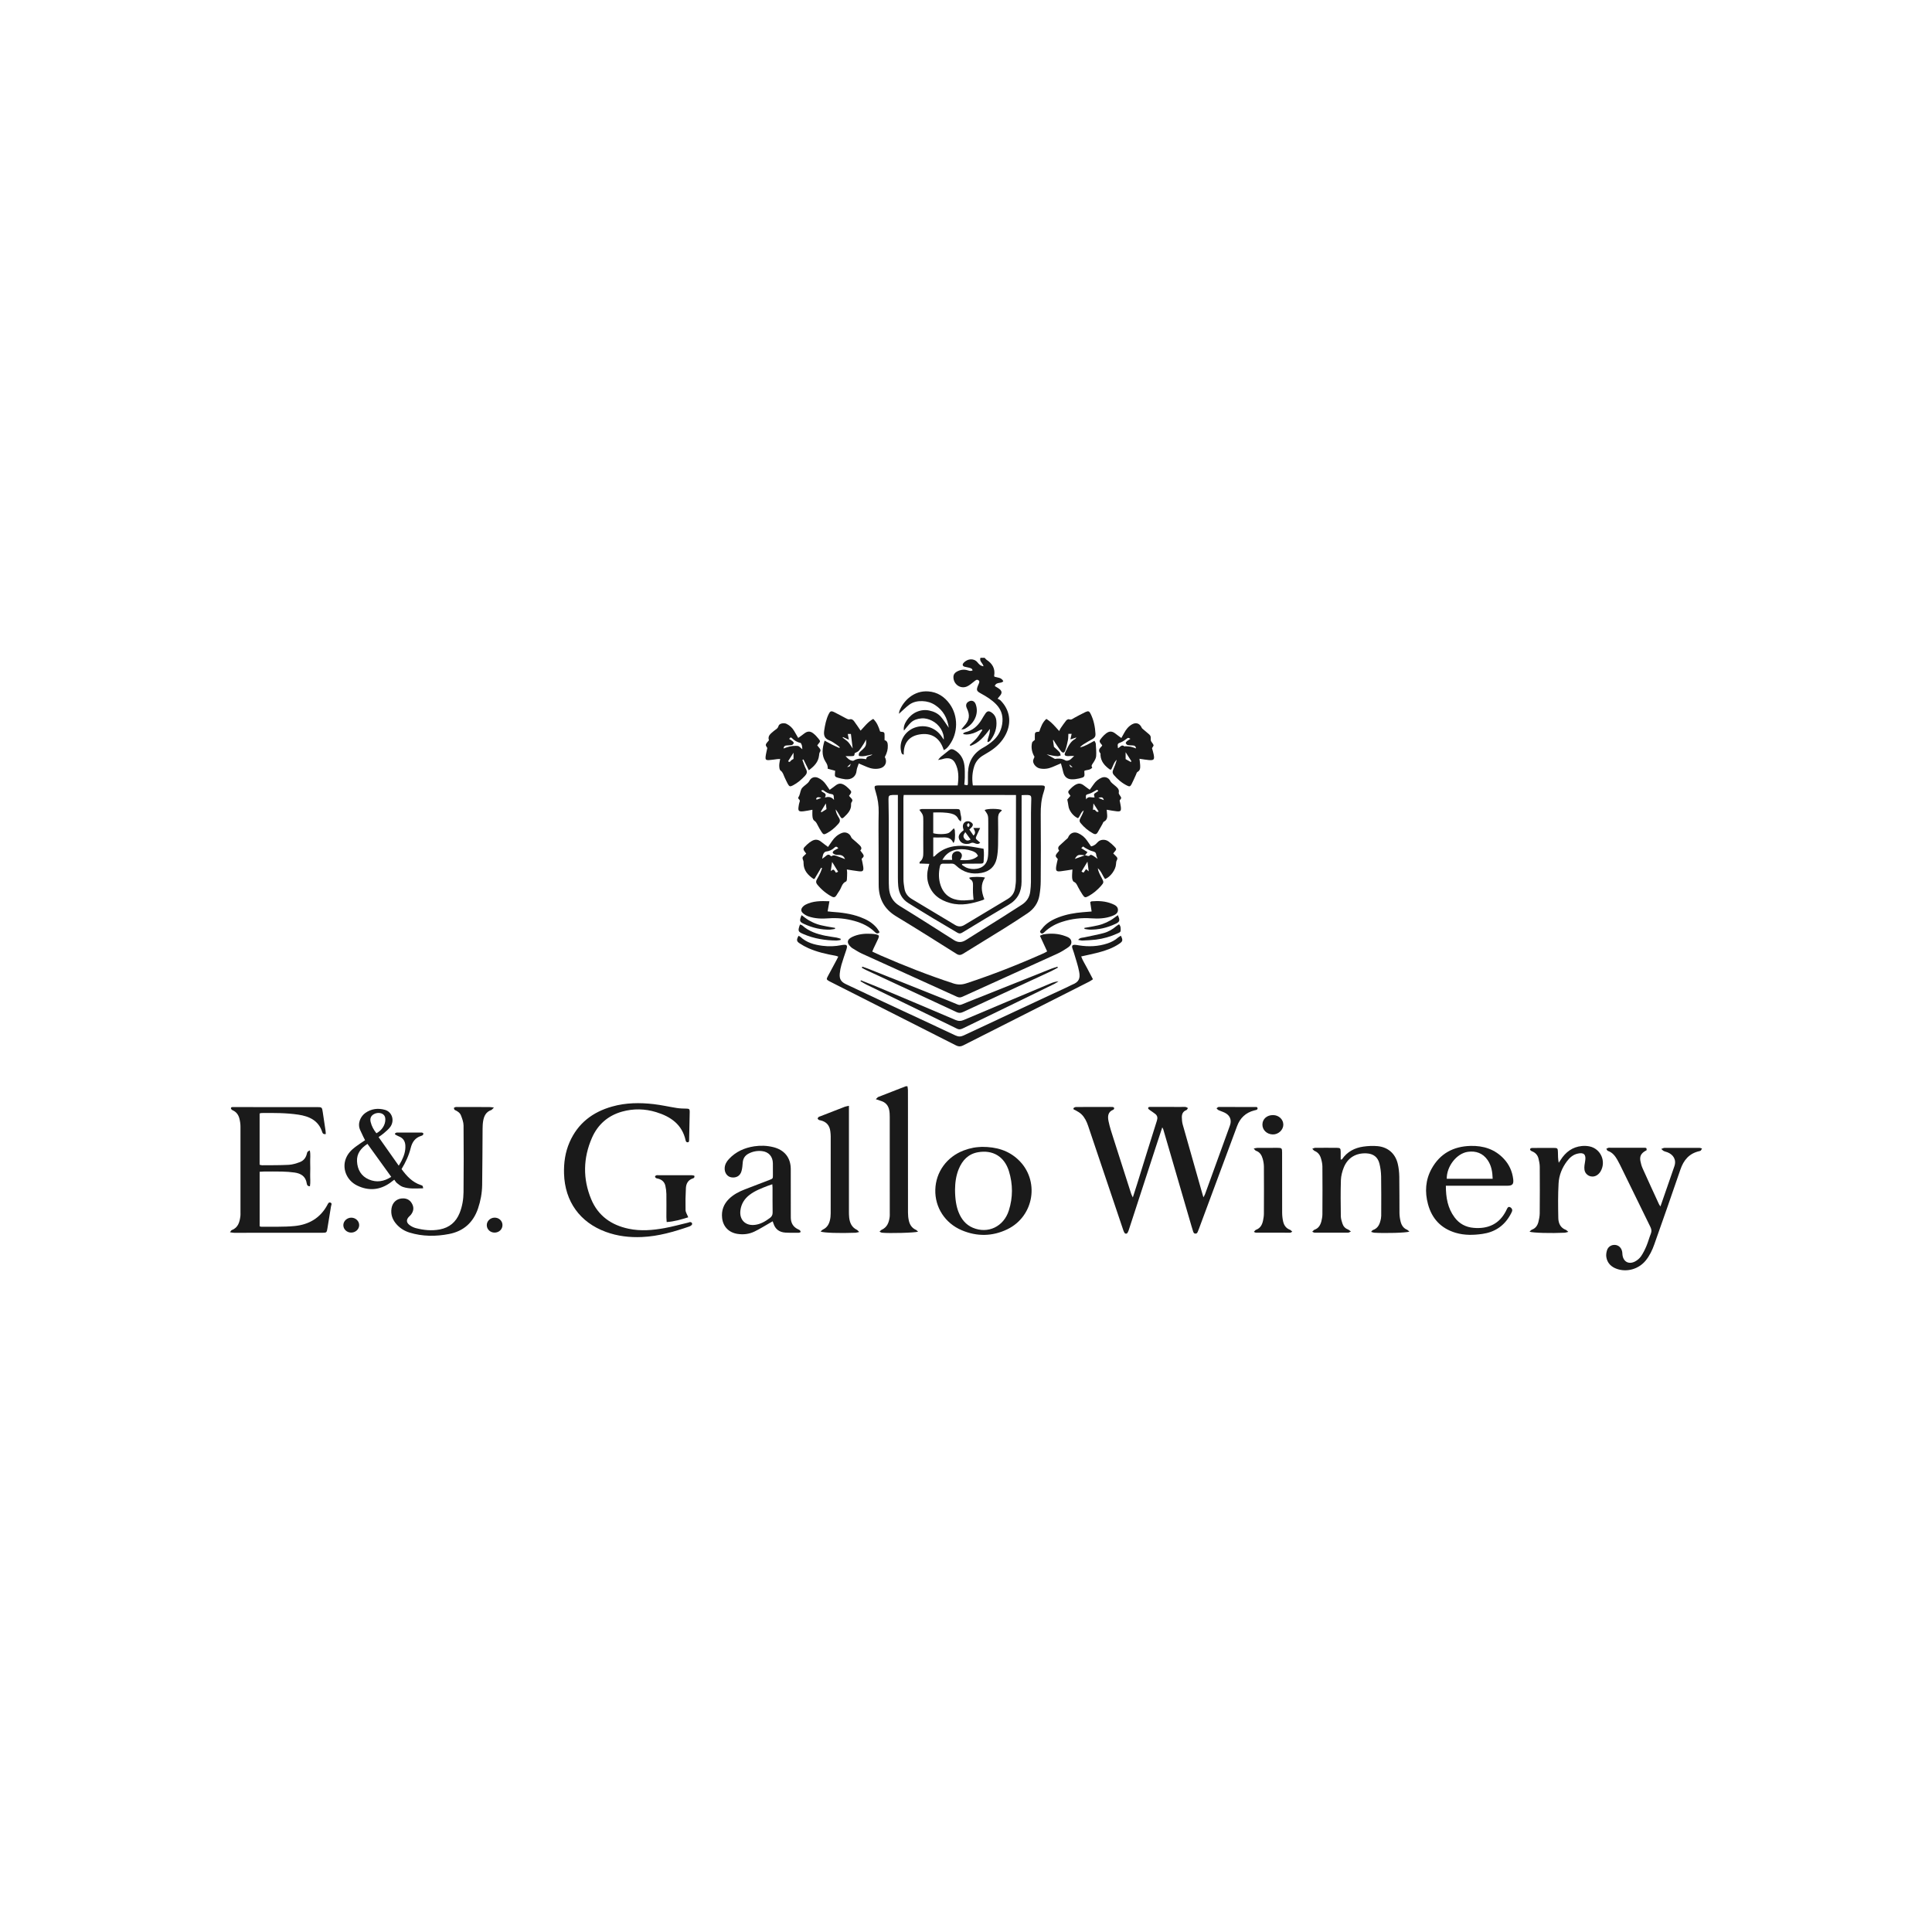 <svg width="420" height="420" viewBox="0 0 420 420" fill="none" xmlns="http://www.w3.org/2000/svg">
<path d="M214.055 143C214.194 143.144 214.311 143.328 214.472 143.433C215.739 144.256 216.389 145.356 216.122 146.9C216.111 146.95 216.155 147.011 216.194 147.111C216.85 147.328 217.7 147.244 218.111 148.089C217.644 148.694 216.566 148.161 216.261 149.144C216.511 149.294 216.766 149.439 217.011 149.6C217.889 150.172 217.95 150.667 217.244 151.417C217.166 151.5 217.1 151.594 216.872 151.883C217.089 152.011 217.339 152.1 217.505 152.267C219.522 154.306 219.95 156.994 218.689 159.567C217.889 161.2 216.639 162.417 215.116 163.378C214.6 163.7 214.066 163.994 213.555 164.322C212.711 164.867 212.1 165.617 211.789 166.578C211.366 167.9 211.266 169.244 211.483 170.739C211.861 170.739 212.183 170.739 212.505 170.739C216.978 170.739 221.455 170.739 225.928 170.739C226.078 170.739 226.233 170.733 226.383 170.739C227.15 170.761 227.239 170.872 227.055 171.611C227.005 171.817 226.944 172.022 226.878 172.222C226.35 173.8 226.228 175.411 226.244 177.072C226.289 181.906 226.278 186.744 226.244 191.578C226.239 192.606 226.133 193.644 225.961 194.656C225.678 196.333 224.744 197.628 223.344 198.561C221.65 199.694 219.939 200.806 218.211 201.883C215.266 203.717 212.3 205.511 209.355 207.344C208.855 207.656 208.455 207.689 207.944 207.367C203.589 204.633 199.25 201.872 194.85 199.222C192.211 197.633 191.011 195.356 191.016 192.344C191.022 189.7 191.005 187.056 191 184.406C190.994 181.822 190.955 179.233 191.016 176.65C191.05 175.106 190.828 173.633 190.378 172.167C189.944 170.756 189.972 170.744 191.428 170.744C196.694 170.744 201.955 170.744 207.222 170.744C207.522 170.744 207.816 170.744 208.194 170.744C208.433 169.017 208.444 167.406 207.644 165.889C207.166 164.983 206.394 164.689 205.322 164.9C205.116 164.939 204.911 165.017 204.705 165.067C204.516 165.111 204.322 165.139 203.922 165.217C204.205 164.883 204.333 164.683 204.505 164.539C205.094 164.056 205.711 163.606 206.289 163.117C206.678 162.789 207.033 162.806 207.455 163.039C208.789 163.778 209.472 164.961 209.661 166.417C209.772 167.283 209.739 168.172 209.739 169.05C209.739 169.561 209.666 170.072 209.628 170.572C210.366 170.778 210.411 170.761 210.422 170.194C210.433 169.433 210.4 168.672 210.433 167.917C210.539 165.506 211.622 163.706 213.761 162.522C214.528 162.1 215.261 161.583 215.911 161C217.128 159.9 217.816 158.511 217.928 156.839C218.028 155.378 217.566 154.15 216.555 153.111C215.611 152.139 214.478 151.433 213.3 150.789C212.261 150.222 212.194 150.033 212.655 148.911C212.678 148.856 212.711 148.8 212.733 148.744C212.85 148.439 213.066 148.089 212.666 147.856C212.311 147.644 212.055 147.928 211.783 148.133C211.278 148.517 210.8 148.967 210.233 149.222C208.805 149.861 207.261 148.761 207.266 147.183C207.272 146.633 207.544 146.267 208 146.011C208.75 145.594 209.528 145.456 210.372 145.722C210.939 145.9 210.95 145.878 211.422 145.761C211.372 145.283 210.961 145.25 210.639 145.144C210.322 145.044 209.978 145.033 209.661 144.928C209.255 144.789 209.166 144.467 209.444 144.144C210.361 143.083 211.789 143.106 212.483 143.967C212.8 144.361 213.122 144.767 213.811 144.839C213.65 144.144 212.85 143.744 213.144 143C213.444 143 213.75 143 214.055 143ZM196.461 172.817C196.428 173.133 196.394 173.306 196.394 173.483C196.394 179.378 196.389 185.278 196.405 191.172C196.405 191.833 196.516 192.5 196.622 193.161C196.778 194.15 197.328 194.894 198.183 195.411C201.333 197.306 204.489 199.194 207.644 201.089C208.305 201.489 208.966 201.489 209.628 201.094C212.783 199.2 215.939 197.311 219.089 195.417C220.005 194.867 220.544 194.05 220.689 192.989C220.761 192.45 220.85 191.9 220.85 191.361C220.866 185.494 220.861 179.628 220.866 173.767C220.866 173.5 220.866 173.233 220.866 172.822C212.7 172.817 204.628 172.817 196.461 172.817ZM195.194 172.817C194.733 172.817 194.378 172.8 194.022 172.822C193.261 172.867 193.139 173.017 193.15 173.772C193.172 175.2 193.205 176.628 193.211 178.061C193.216 182.378 193.211 186.7 193.216 191.017C193.216 191.683 193.216 192.356 193.261 193.022C193.366 194.7 194.05 196 195.55 196.922C199.516 199.356 203.439 201.861 207.366 204.361C208.272 204.939 209.094 204.922 209.994 204.344C212.561 202.711 215.155 201.122 217.728 199.5C219.172 198.594 220.589 197.65 222.033 196.75C223.139 196.061 223.811 195.106 223.966 193.811C224.05 193.117 224.116 192.422 224.116 191.722C224.128 186.706 224.122 181.689 224.128 176.667C224.128 175.661 224.178 174.661 224.194 173.656C224.205 173.05 224.066 172.872 223.478 172.828C223.039 172.8 222.589 172.844 222.089 172.861C222.089 173.294 222.089 173.628 222.089 173.956C222.083 179.856 222.078 185.756 222.078 191.656C222.078 193.872 221.216 195.561 219.25 196.706C215.861 198.683 212.511 200.728 209.155 202.756C208.755 203 208.461 202.967 208.072 202.728C206.355 201.689 204.611 200.694 202.889 199.656C201.066 198.556 199.255 197.439 197.45 196.311C196.083 195.456 195.416 194.172 195.266 192.6C195.211 191.994 195.194 191.383 195.194 190.778C195.189 185.15 195.189 179.528 195.189 173.9C195.194 173.617 195.194 173.311 195.194 172.817Z" fill="#1A1A1A"/>
<path d="M252.667 245.078C252.161 246.605 251.722 247.922 251.294 249.25C249.344 255.233 247.4 261.217 245.45 267.194C245.367 267.455 245.283 267.722 245.144 267.955C244.955 268.278 244.611 268.272 244.417 267.95C244.278 267.717 244.2 267.45 244.111 267.189C241.583 259.7 239.055 252.217 236.539 244.722C236.222 243.789 235.8 242.911 235.089 242.222C234.728 241.872 234.261 241.622 233.817 241.372C233.605 241.255 233.278 241.222 233.372 240.922C233.417 240.783 233.744 240.655 233.944 240.65C236.167 240.633 238.389 240.644 240.611 240.644C241.039 240.644 241.467 240.622 241.889 240.65C242.011 240.655 242.194 240.783 242.211 240.883C242.233 240.989 242.128 241.2 242.028 241.239C240.783 241.711 240.783 242.761 240.989 243.755C241.255 245.061 241.689 246.333 242.094 247.605C243.35 251.572 244.628 255.539 245.9 259.5C245.967 259.717 246.083 259.917 246.267 260.311C246.628 259.172 246.939 258.233 247.233 257.289C248.65 252.733 250.05 248.172 251.5 243.622C251.7 242.994 251.617 242.555 251.155 242.172C250.789 241.867 250.367 241.622 249.983 241.339C249.828 241.222 249.594 241.067 249.594 240.933C249.594 240.6 249.911 240.633 250.144 240.633C252.367 240.633 254.589 240.633 256.811 240.639C257.117 240.639 257.422 240.605 257.722 240.644C257.905 240.667 258.078 240.8 258.255 240.883C258.139 241.033 258.055 241.272 257.905 241.328C257.15 241.605 256.911 242.194 256.922 242.911C256.933 243.422 256.972 243.95 257.105 244.439C258.461 249.267 259.839 254.089 261.211 258.911C261.328 259.311 261.444 259.717 261.611 260.289C261.783 259.961 261.894 259.794 261.961 259.611C263.717 254.783 265.467 249.955 267.217 245.122C267.322 244.839 267.433 244.55 267.494 244.255C267.678 243.311 267.317 242.555 266.539 242.055C266.039 241.733 265.428 241.583 264.883 241.328C264.717 241.25 264.6 241.072 264.461 240.939C264.617 240.839 264.772 240.644 264.928 240.644C267.667 240.633 270.405 240.644 273.144 240.655C273.2 240.655 273.255 240.705 273.311 240.733C273.478 241.011 273.372 241.194 273.094 241.294C272.955 241.344 272.8 241.361 272.65 241.4C270.8 241.883 269.583 243.039 268.922 244.833C267.367 249.055 265.789 253.267 264.222 257.483C263.028 260.705 261.828 263.922 260.633 267.144C260.578 267.289 260.517 267.428 260.461 267.567C260.355 267.85 260.267 268.183 259.883 268.178C259.494 268.178 259.417 267.85 259.328 267.555C259.228 267.233 259.128 266.917 259.033 266.594C256.994 259.589 254.955 252.589 252.911 245.589C252.9 245.483 252.828 245.389 252.667 245.078Z" fill="#1A1A1A"/>
<path d="M70.822 246.533C70.294 246.622 70.139 246.383 70.055 246.122C69.255 243.578 67.233 242.672 64.856 242.317C62.2 241.922 59.517 241.933 56.839 241.961C56.722 241.961 56.611 242.017 56.439 242.061C56.439 245.767 56.439 249.461 56.439 253.2C56.617 253.239 56.789 253.317 56.956 253.317C58.9 253.3 60.85 253.328 62.794 253.222C63.594 253.178 64.406 252.917 65.167 252.639C65.978 252.339 66.494 251.711 66.7 250.839C66.811 250.355 66.839 250.361 67.344 250.078C67.555 250.972 67.406 251.844 67.433 252.7C67.461 253.55 67.456 254.4 67.433 255.255C67.411 256.122 67.528 256.994 67.378 257.883C66.833 257.894 66.728 257.567 66.678 257.244C66.45 255.722 65.411 255.094 64.039 254.9C63.139 254.772 62.228 254.711 61.317 254.689C59.978 254.655 58.639 254.678 57.3 254.683C57.033 254.683 56.767 254.717 56.444 254.733C56.444 258.717 56.444 262.644 56.444 266.589C56.611 266.633 56.728 266.689 56.839 266.689C59.239 266.65 61.656 266.761 64.039 266.528C67.1 266.233 69.589 264.822 71.122 262.017C71.278 261.739 71.417 261.294 71.817 261.428C72.272 261.578 71.994 262 71.95 262.3C71.706 263.861 71.439 265.417 71.189 266.978C71.033 267.95 71 267.994 70.05 267.994C63.661 268 57.272 268 50.883 268C50.633 268 50.378 267.933 50 267.883C50.183 267.639 50.244 267.467 50.356 267.428C51.778 266.889 52.094 265.672 52.261 264.367C52.294 264.128 52.278 263.883 52.278 263.639C52.283 257.405 52.289 251.178 52.278 244.944C52.278 244.344 52.189 243.733 52.039 243.15C51.833 242.361 51.389 241.722 50.594 241.372C50.428 241.3 50.211 241.105 50.206 240.961C50.2 240.617 50.522 240.667 50.756 240.667C52.4 240.667 54.039 240.672 55.683 240.672C60.094 240.672 64.506 240.672 68.917 240.672C69.983 240.672 70.011 240.711 70.167 241.778C70.361 243.1 70.567 244.422 70.761 245.744C70.805 245.983 70.8 246.244 70.822 246.533Z" fill="#1A1A1A"/>
<path d="M149.7 248.283C149.328 248.411 149.122 248.244 149.056 247.939C148.3 244.439 145.795 242.733 142.639 241.767C140.206 241.022 137.722 240.967 135.256 241.65C132.156 242.511 129.939 244.478 128.672 247.383C126.767 251.767 126.678 256.255 128.511 260.678C130.011 264.3 132.878 266.328 136.678 267.122C139.289 267.672 141.895 267.444 144.478 266.978C146.211 266.661 147.911 266.183 149.628 265.778C149.772 265.744 149.922 265.655 150.067 265.667C150.195 265.678 150.372 265.767 150.422 265.872C150.478 265.983 150.467 266.2 150.389 266.283C150.256 266.433 150.061 266.555 149.867 266.622C146.522 267.772 143.139 268.761 139.578 268.917C136.878 269.039 134.228 268.733 131.683 267.794C126.056 265.722 122.8 261.183 122.617 255.161C122.545 252.794 122.867 250.489 123.822 248.305C125.617 244.2 128.817 241.75 133.061 240.555C136.039 239.711 139.072 239.678 142.111 240.028C143.8 240.222 145.467 240.611 147.145 240.872C147.828 240.978 148.528 240.994 149.217 241.005C149.783 241.017 149.945 241.094 149.939 241.672C149.911 243.767 149.856 245.867 149.806 247.961C149.806 248.083 149.733 248.194 149.7 248.283Z" fill="#1A1A1A"/>
<path d="M306.394 267.739C305.694 268.011 301.128 268.128 298.733 267.983C298.544 267.972 298.361 267.878 298.066 267.794C298.244 267.606 298.322 267.45 298.439 267.411C299.666 266.994 300 265.967 300.211 264.861C300.278 264.506 300.266 264.133 300.266 263.772C300.266 261.094 300.294 258.422 300.244 255.744C300.228 254.811 300.105 253.861 299.878 252.956C299.516 251.506 298.528 250.794 297.028 250.728C294.755 250.628 292.972 251.694 292.128 253.8C291.783 254.661 291.533 255.611 291.5 256.533C291.416 259.144 291.45 261.761 291.483 264.372C291.489 264.906 291.655 265.45 291.822 265.961C292.011 266.561 292.394 267.022 293.011 267.261C293.211 267.339 293.383 267.506 293.678 267.711C293.383 267.844 293.233 267.972 293.083 267.972C290.65 267.983 288.216 267.983 285.783 267.972C285.65 267.972 285.516 267.872 285.266 267.772C285.478 267.578 285.6 267.383 285.761 267.328C286.644 267.022 287.039 266.328 287.255 265.506C287.383 265.011 287.472 264.489 287.478 263.978C287.5 260.511 287.511 257.044 287.478 253.583C287.472 252.961 287.322 252.317 287.133 251.717C286.916 251.033 286.483 250.489 285.778 250.2C285.616 250.133 285.505 249.95 285.278 249.733C285.572 249.628 285.728 249.528 285.889 249.528C287.472 249.517 289.055 249.511 290.633 249.528C291.355 249.533 291.439 249.639 291.455 250.406C291.466 250.95 291.455 251.494 291.455 252.083C291.594 252.056 291.711 252.061 291.744 252.017C292.861 250.372 294.483 249.533 296.389 249.261C297.405 249.117 298.455 249.067 299.472 249.161C301.728 249.378 303.311 250.761 303.85 252.95C304.078 253.883 304.178 254.867 304.194 255.833C304.244 258.444 304.205 261.061 304.233 263.678C304.239 264.311 304.328 264.95 304.483 265.567C304.678 266.356 305.094 267.022 305.911 267.344C306.05 267.411 306.166 267.556 306.394 267.739Z" fill="#1A1A1A"/>
<path d="M107.372 240.767C107.061 241.067 106.95 241.261 106.789 241.317C105.656 241.706 105.222 242.611 105.039 243.672C104.939 244.239 104.917 244.822 104.911 245.394C104.878 249.467 104.878 253.539 104.817 257.606C104.789 259.344 104.483 261.05 103.922 262.706C102.883 265.761 100.783 267.65 97.622 268.261C94.756 268.817 91.878 268.817 89.05 267.956C87.989 267.633 87.05 267.067 86.289 266.244C85.35 265.233 84.883 264.044 85.117 262.656C85.339 261.317 86.339 260.5 87.661 260.517C88.617 260.533 89.272 261.011 89.661 261.856C90.028 262.65 89.856 263.4 89.328 264.072C89.217 264.217 89.072 264.333 88.945 264.461C88.3 265.1 88.294 265.744 89.011 266.3C89.411 266.606 89.9 266.85 90.383 266.978C92.106 267.428 93.844 267.606 95.622 267.267C97.711 266.867 99.117 265.667 99.911 263.717C100.5 262.261 100.75 260.722 100.767 259.172C100.811 254.339 100.817 249.511 100.772 244.678C100.767 243.95 100.483 243.2 100.217 242.5C99.995 241.917 99.472 241.567 98.894 241.311C98.772 241.256 98.683 241.039 98.672 240.883C98.667 240.817 98.883 240.694 99.011 240.667C99.183 240.628 99.372 240.656 99.556 240.656C101.806 240.656 104.056 240.65 106.306 240.661C106.578 240.65 106.861 240.711 107.372 240.767Z" fill="#1A1A1A"/>
<path d="M213.456 249.317C216.65 249.311 219.217 250.111 221.322 252.072C226.083 256.511 224.883 264.378 218.989 267.233C215.75 268.8 212.4 268.844 209.094 267.455C205.428 265.911 203.222 262.461 203.328 258.628C203.433 254.789 205.822 251.483 209.528 250.089C210.206 249.833 210.917 249.633 211.628 249.5C212.344 249.367 213.078 249.35 213.456 249.317ZM207.617 258.583C207.617 260.639 207.883 262.283 208.411 263.578C209.022 265.067 209.961 266.255 211.483 266.9C214.761 268.289 218.2 266.672 219.317 263.139C220.211 260.311 220.205 257.439 219.333 254.605C218.35 251.428 215.839 249.905 212.572 250.494C210.5 250.867 209.217 252.228 208.433 254.111C207.8 255.622 207.633 257.222 207.617 258.583Z" fill="#1A1A1A"/>
<path d="M174.05 267.844C173.911 267.9 173.778 267.989 173.644 267.989C172.672 267.989 171.694 268.017 170.722 267.956C169.45 267.872 168.55 267.244 168.15 265.989C168.105 265.844 168.05 265.711 167.972 265.5C167.728 265.644 167.528 265.761 167.328 265.872C166.216 266.5 165.139 267.189 163.989 267.739C162.844 268.289 161.605 268.433 160.333 268.239C158.455 267.956 157.194 266.678 156.983 264.794C156.8 263.183 157.3 261.794 158.455 260.65C159.45 259.667 160.666 259.044 161.95 258.55C163.733 257.856 165.528 257.183 167.316 256.489C168.022 256.217 168.022 256.2 168.022 255.433C168.028 254.583 168.033 253.728 168.016 252.878C167.989 251.4 167.1 250.4 165.644 250.239C164.628 250.128 163.639 250.306 162.728 250.789C161.939 251.206 161.522 251.856 161.461 252.761C161.422 253.367 161.361 253.978 161.205 254.561C160.928 255.617 160.05 256.128 158.961 255.939C158.072 255.783 157.472 254.922 157.539 253.894C157.589 253.128 157.955 252.506 158.466 251.961C159.961 250.356 161.85 249.517 163.989 249.194C165.355 248.989 166.716 249.039 168.066 249.367C170.5 249.956 171.889 251.639 171.905 254.122C171.922 257.378 171.911 260.628 171.911 263.883C171.911 264.189 171.905 264.494 171.916 264.794C171.955 265.889 172.428 266.711 173.433 267.206C173.689 267.339 174.016 267.4 174.05 267.844ZM167.894 257.45C167.489 257.589 167.2 257.672 166.922 257.783C165.539 258.322 164.144 258.839 162.944 259.756C161.833 260.611 161.144 261.711 160.961 263.106C160.689 265.161 162.039 266.517 164.094 266.278C165.35 266.133 166.372 265.517 167.361 264.783C167.794 264.461 167.972 264.111 167.961 263.561C167.928 261.772 167.95 259.983 167.944 258.194C167.944 257.989 167.916 257.789 167.894 257.45Z" fill="#1A1A1A"/>
<path d="M243.672 203.417C244.144 204.394 244.1 204.633 243.322 205.161C241.944 206.1 240.394 206.644 238.8 207.061C237.6 207.378 236.378 207.617 235.039 207.922C235.35 208.8 235.872 209.572 236.289 210.389C236.706 211.194 237.133 211.994 237.6 212.883C237.3 213.078 237.067 213.256 236.806 213.389C227.661 218.017 218.511 222.639 209.372 227.272C208.822 227.55 208.383 227.539 207.839 227.267C198.728 222.639 189.606 218.033 180.489 213.417C180.406 213.378 180.328 213.333 180.244 213.289C179.667 212.961 179.628 212.872 179.928 212.294C180.556 211.111 181.194 209.939 181.828 208.761C181.956 208.522 182.072 208.278 182.233 207.961C182 207.883 181.817 207.8 181.628 207.767C179.617 207.411 177.628 206.961 175.756 206.133C175.089 205.839 174.444 205.483 173.839 205.083C173.144 204.628 173.122 204.317 173.589 203.444C173.717 203.506 173.872 203.544 173.972 203.639C175.322 204.917 177.011 205.383 178.789 205.606C180.156 205.778 181.522 205.744 182.878 205.472C182.939 205.461 183 205.45 183.056 205.439C184.15 205.272 184.317 205.472 183.961 206.544C183.606 207.611 183.233 208.672 182.917 209.75C182.739 210.361 182.617 210.994 182.556 211.628C182.444 212.817 182.817 213.439 183.9 213.95C186.672 215.267 189.45 216.578 192.233 217.878C197.389 220.283 202.55 222.667 207.694 225.089C208.328 225.389 208.844 225.4 209.489 225.1C217.056 221.544 224.639 218.017 232.222 214.483C232.528 214.344 232.817 214.172 233.128 214.044C234.478 213.5 234.883 212.778 234.611 211.3C234.35 209.872 233.85 208.489 233.45 207.094C233.35 206.744 233.189 206.411 233.1 206.061C232.978 205.589 233.156 205.372 233.661 205.389C233.961 205.4 234.261 205.472 234.561 205.517C236.667 205.844 238.744 205.767 240.783 205.083C241.628 204.8 242.406 204.4 243.072 203.8C243.261 203.65 243.472 203.55 243.672 203.417Z" fill="#1A1A1A"/>
<path d="M360.967 262.272C362.017 259.233 362.994 256.389 363.989 253.556C364.506 252.083 363.722 250.978 362.483 250.494C362.228 250.394 361.95 250.35 361.706 250.233C361.539 250.156 361.406 249.994 361.139 249.772C361.467 249.656 361.65 249.539 361.828 249.539C364.383 249.528 366.939 249.528 369.494 249.539C369.633 249.539 369.772 249.611 370 249.672C369.889 249.867 369.839 250.028 369.728 250.133C369.65 250.211 369.506 250.228 369.389 250.256C367.211 250.756 366.006 252.194 365.306 254.25C363.456 259.683 361.539 265.1 359.633 270.511C359.189 271.778 358.611 272.983 357.756 274.033C356.25 275.878 353.722 276.617 351.506 275.85C350.267 275.422 349.411 274.594 349.2 273.272C349.122 272.789 349.206 272.239 349.361 271.761C349.617 270.983 350.378 270.561 351.15 270.639C351.917 270.717 352.5 271.289 352.65 272.133C352.683 272.311 352.683 272.494 352.7 272.678C352.833 274.267 354.061 274.978 355.478 274.217C355.967 273.956 356.444 273.544 356.756 273.089C357.233 272.394 357.606 271.617 357.933 270.839C358.3 269.972 358.533 269.05 358.883 268.178C359.094 267.644 359.017 267.206 358.772 266.711C356.733 262.567 354.711 258.411 352.683 254.261C352.339 253.55 351.994 252.839 351.606 252.15C351.117 251.294 350.533 250.528 349.533 250.189C349.389 250.139 349.311 249.894 349.2 249.739C349.35 249.661 349.494 249.561 349.656 249.517C349.8 249.478 349.956 249.511 350.111 249.511C352.483 249.511 354.856 249.511 357.228 249.511C357.439 249.511 357.672 249.489 357.856 249.567C357.944 249.606 357.983 249.856 357.967 250.006C357.961 250.078 357.783 250.139 357.678 250.2C356.767 250.728 356.428 251.361 356.606 252.378C356.706 252.939 356.872 253.506 357.106 254.028C358.261 256.606 359.444 259.172 360.628 261.739C360.689 261.883 360.783 261.994 360.967 262.272Z" fill="#1A1A1A"/>
<path d="M314.317 257.767C314.317 260.344 314.722 262.644 316.2 264.633C317.233 266.028 318.644 266.789 320.383 266.928C321.833 267.044 323.239 266.905 324.555 266.228C325.794 265.589 326.661 264.6 327.311 263.394C327.411 263.205 327.494 263.011 327.594 262.822C327.739 262.544 327.878 262.25 328.278 262.428C328.622 262.578 328.833 262.972 328.705 263.328C328.594 263.639 328.422 263.933 328.255 264.222C326.922 266.539 324.917 267.861 322.278 268.239C320.333 268.517 318.394 268.567 316.489 268.011C313.294 267.078 311.289 264.95 310.433 261.778C309.717 259.133 309.872 256.517 311.217 254.078C313.044 250.767 315.961 249.211 319.672 249.111C322.461 249.033 324.967 249.822 326.928 251.922C328.083 253.161 328.75 254.639 328.955 256.317C329.089 257.428 328.8 257.767 327.672 257.767C323.594 257.778 319.517 257.772 315.444 257.772C315.105 257.767 314.778 257.767 314.317 257.767ZM324.494 256.255C324.45 254.75 324.222 253.389 323.4 252.194C322.361 250.689 320.85 250.15 319.111 250.394C316.661 250.733 314.472 253.555 314.511 256.255C317.8 256.255 321.089 256.255 324.494 256.255Z" fill="#1A1A1A"/>
<path d="M189.833 156.283C190.628 157.039 191.005 157.989 191.322 159.006C191.628 159.2 192.255 158.928 192.289 159.567C192.311 159.989 192.294 160.411 192.294 160.906C192.883 161.05 192.983 161.517 193 162.056C193.022 162.911 192.878 163.544 192.355 164.578C192.961 165.644 192.45 166.783 191.244 167.044C190.289 167.256 189.367 167.111 188.478 166.733C187.922 166.5 187.367 166.261 186.683 165.967C186.505 166.539 186.255 167.039 186.211 167.556C186.105 168.744 185.194 169.556 183.761 169.406C183.25 169.35 182.744 169.228 182.244 169.094C181.506 168.9 181.428 168.761 181.522 168C181.539 167.856 181.55 167.706 181.561 167.561C181.005 167.406 180.489 167.261 179.928 167.106C180 166.489 179.761 166.05 179.461 165.583C178.555 164.161 178.739 162.656 179.261 161.006C179.894 161.344 180.411 161.639 180.944 161.906C181.444 162.156 181.961 162.372 182.472 162.606C182.506 162.55 182.533 162.494 182.567 162.439C182.339 162.256 182.128 162.05 181.883 161.894C181.372 161.567 180.878 161.167 180.317 160.967C179.233 160.572 179.022 159.828 179.172 158.811C179.356 157.572 179.6 156.356 180.155 155.222C180.461 154.594 180.689 154.5 181.322 154.8C182.2 155.217 183.039 155.711 183.905 156.156C184.133 156.272 184.428 156.439 184.639 156.383C185.122 156.25 185.428 156.461 185.667 156.778C186.15 157.428 186.594 158.111 187.089 158.833C187.911 157.983 188.65 156.933 189.833 156.283ZM189.667 164C188.622 164.189 187.694 164.561 186.722 164.328C186.544 163.589 187.128 163.322 187.494 162.967C188.233 162.261 188.344 162.039 188.283 160.767C188.094 161.111 187.967 161.378 187.805 161.628C187.455 162.161 187.128 162.711 186.717 163.189C186.511 163.428 186.15 163.533 185.806 163.733C185.722 164.344 185.706 164.361 185.078 164.378C184.639 164.389 184.205 164.378 183.811 164.378C184.094 164.639 184.355 164.961 184.689 165.161C184.944 165.311 185.394 165.467 185.589 165.344C186.439 164.817 187.317 164.861 188.3 165.044C188.35 164.222 189.189 164.489 189.667 164ZM183.244 160.228C183.222 160.272 183.2 160.322 183.183 160.367C183.589 160.678 184.033 160.95 184.383 161.317C184.739 161.694 184.994 162.167 185.367 162.711C185.228 161.561 185.105 160.556 184.978 159.55C184.722 159.55 184.505 159.55 184.3 159.55C184.372 159.922 184.433 160.256 184.533 160.806C183.967 160.55 183.605 160.389 183.244 160.228ZM184.161 166.733C184.733 166.672 184.733 166.672 184.95 166.022C184.611 166.328 184.383 166.533 184.161 166.733Z" fill="#1A1A1A"/>
<path d="M199.583 267.75C198.928 268.005 193.283 268.144 191.75 267.983C191.594 267.967 191.444 267.861 191.2 267.755C191.4 267.572 191.505 267.417 191.65 267.355C192.861 266.817 193.244 265.761 193.405 264.572C193.444 264.305 193.428 264.028 193.428 263.755C193.428 256.767 193.428 249.783 193.422 242.794C193.422 242.311 193.405 241.817 193.311 241.344C193.111 240.3 192.494 239.605 191.45 239.311C191.144 239.222 190.844 239.105 190.394 238.955C190.661 238.711 190.783 238.528 190.95 238.461C192.928 237.678 194.911 236.911 196.894 236.15C196.972 236.122 197.072 236.144 197.272 236.144C197.311 236.433 197.378 236.711 197.378 236.994C197.389 238.394 197.383 239.789 197.383 241.189C197.383 248.661 197.378 256.133 197.389 263.611C197.389 264.183 197.444 264.767 197.567 265.322C197.761 266.217 198.217 266.95 199.1 267.35C199.255 267.411 199.367 267.561 199.583 267.75Z" fill="#1A1A1A"/>
<path d="M230.633 165.95C229.889 166.272 229.339 166.511 228.783 166.744C227.894 167.117 226.972 167.25 226.017 167.044C225.311 166.889 224.617 166.167 224.583 165.461C224.572 165.194 224.75 164.917 224.889 164.522C224.378 163.65 224.083 162.578 224.367 161.433C224.417 161.222 224.722 161.078 224.967 160.839C224.967 160.5 224.944 160.056 224.972 159.611C225.011 158.983 225.561 159.139 225.922 159.056C226.278 158.028 226.617 157.028 227.472 156.283C228.605 156.983 229.383 157.95 230.261 158.928C230.383 158.683 230.45 158.489 230.561 158.322C230.955 157.75 231.344 157.172 231.778 156.633C231.911 156.472 232.244 156.3 232.394 156.361C232.9 156.567 233.194 156.239 233.561 156.044C234.361 155.611 235.161 155.167 235.989 154.783C236.583 154.506 236.805 154.594 237.089 155.172C237.778 156.556 238.067 158.039 238.15 159.567C238.178 160.078 237.961 160.417 237.5 160.661C236.828 161.017 236.178 161.411 235.533 161.811C235.255 161.983 235 162.194 234.783 162.478C235.911 162.239 236.867 161.594 237.922 161.044C238.05 161.306 238.2 161.483 238.211 161.672C238.267 162.578 238.361 163.489 238.294 164.389C238.255 164.872 237.961 165.356 237.689 165.783C237.455 166.15 237.122 166.444 237.45 166.872C236.967 167.433 236.339 167.356 235.817 167.517C235.778 167.578 235.717 167.628 235.722 167.678C235.822 168.922 235.828 168.944 234.567 169.239C234.039 169.361 233.483 169.433 232.944 169.417C231.944 169.378 231.35 168.794 231.128 167.817C231.005 167.217 230.822 166.65 230.633 165.95ZM233.517 164.333C233.339 164.333 233.139 164.328 232.939 164.333C232.694 164.339 232.455 164.372 232.211 164.372C231.433 164.361 231.272 164.128 231.639 163.422C232.178 162.383 232.605 161.244 233.733 160.644C233.811 160.606 233.855 160.506 234.011 160.311C233.522 160.472 233.2 160.578 232.689 160.75C232.805 160.233 232.883 159.9 232.967 159.533C232.744 159.533 232.522 159.533 232.255 159.533C232.228 160.017 232.244 160.478 232.155 160.917C232 161.683 231.833 162.461 231.561 163.189C231.367 163.711 231.022 163.739 230.667 163.311C230.211 162.75 229.828 162.128 229.417 161.528C229.267 161.311 229.144 161.078 229.005 160.856C228.972 160.878 228.939 160.9 228.911 160.922C228.978 161.383 229.05 161.85 229.122 162.356C229.5 162.711 229.95 163.083 230.333 163.511C230.489 163.683 230.511 163.983 230.594 164.222C230.372 164.283 230.15 164.4 229.933 164.394C229.539 164.383 229.15 164.317 228.761 164.25C228.405 164.189 228.061 164.094 227.533 163.978C228.194 164.344 228.672 164.617 229.328 164.983C229.967 164.872 230.817 164.822 231.644 165.322C231.855 165.45 232.3 165.339 232.555 165.194C232.905 164.978 233.189 164.633 233.517 164.333ZM232.461 166.172C232.672 166.772 232.672 166.772 233.167 166.767C232.894 166.533 232.678 166.35 232.461 166.172Z" fill="#1A1A1A"/>
<path d="M189.622 206.867C190.311 207.183 190.911 207.478 191.517 207.739C196.678 209.983 201.906 212.039 207.256 213.789C208.194 214.094 209.078 214.089 210.017 213.783C215.772 211.9 221.394 209.678 226.922 207.217C227.139 207.122 227.344 206.989 227.639 206.822C227.128 205.711 226.622 204.622 226.072 203.433C226.372 203.306 226.6 203.156 226.85 203.117C228.467 202.856 230.067 202.928 231.611 203.511C232.178 203.722 232.805 203.956 232.9 204.667C233 205.378 232.461 205.783 231.961 206.117C231.283 206.572 230.572 207 229.828 207.339C222.967 210.461 216.094 213.561 209.233 216.678C208.811 216.872 208.461 216.883 208.028 216.683C201.139 213.55 194.239 210.433 187.35 207.3C186.633 206.972 185.972 206.528 185.294 206.128C185.167 206.05 185.056 205.939 184.944 205.839C184.006 204.95 184.106 204.233 185.294 203.667C186.589 203.05 187.978 202.928 189.394 203C189.756 203.017 190.128 203.056 190.478 203.128C191.089 203.256 191.183 203.45 190.928 204.028C190.606 204.75 190.25 205.456 189.911 206.172C189.828 206.361 189.75 206.561 189.622 206.867Z" fill="#1A1A1A"/>
<path d="M184.55 240.389C184.55 240.894 184.55 241.217 184.55 241.544C184.55 248.783 184.55 256.017 184.55 263.255C184.55 263.739 184.55 264.233 184.605 264.711C184.739 265.85 185.167 266.822 186.283 267.355C186.428 267.422 186.528 267.578 186.783 267.822C186.417 267.9 186.205 267.978 185.989 267.989C182.511 268.122 178.994 268.017 178.383 267.717C178.594 267.544 178.744 267.361 178.933 267.272C179.778 266.872 180.205 266.15 180.411 265.3C180.533 264.805 180.583 264.278 180.583 263.767C180.594 258.2 180.594 252.639 180.589 247.072C180.589 246.711 180.555 246.344 180.511 245.983C180.367 244.644 179.633 243.822 178.305 243.539C178.217 243.522 178.111 243.528 178.039 243.478C177.928 243.394 177.772 243.289 177.755 243.172C177.744 243.061 177.867 242.917 177.967 242.822C178.05 242.744 178.189 242.728 178.3 242.683C180.083 241.989 181.867 241.289 183.655 240.6C183.883 240.517 184.122 240.489 184.55 240.389Z" fill="#1A1A1A"/>
<path d="M85.917 246.355C86.022 246.305 86.128 246.217 86.233 246.211C88.055 246.2 89.883 246.2 91.706 246.211C91.811 246.211 91.922 246.294 92.005 246.333C92.1 246.761 91.794 246.855 91.555 246.933C90.25 247.339 89.606 248.278 89.289 249.55C88.894 251.155 88.2 252.639 87.294 254.15C88.389 255.639 89.6 256.994 91.461 257.611C91.917 257.761 91.917 257.761 91.989 258.328C90.5 258.35 89.005 258.511 87.572 258.022C87.1 257.861 86.689 257.505 86.289 257.189C86.061 257.005 85.917 256.722 85.711 256.455C85.317 256.75 85.061 256.961 84.794 257.15C82.522 258.75 80.1 258.922 77.633 257.722C75.339 256.605 74.317 254.005 75.206 251.811C75.628 250.761 76.383 249.972 77.272 249.311C77.928 248.822 78.617 248.383 79.361 247.872C79.217 247.589 79.083 247.333 78.956 247.072C78.733 246.605 78.517 246.139 78.3 245.667C77.628 244.194 78.422 242.655 79.417 241.95C80.722 241.022 82.189 240.85 83.683 241.272C85.217 241.705 85.822 243.539 84.889 244.917C84.505 245.478 83.928 245.917 83.411 246.378C83.1 246.655 82.739 246.878 82.3 247.194C83.75 249.255 85.161 251.255 86.683 253.411C86.95 252.95 87.144 252.655 87.294 252.35C87.817 251.305 88.189 250.228 88.122 249.028C88.067 248.044 87.611 247.372 86.672 247.028C86.383 246.922 86.122 246.739 85.85 246.594C85.872 246.511 85.894 246.433 85.917 246.355ZM85.055 255.839C83.289 253.389 81.611 251.061 79.883 248.667C78.456 249.611 77.533 250.767 77.611 252.444C77.694 254.239 78.5 255.689 80.206 256.411C81.856 257.111 83.456 256.867 85.055 255.839ZM81.828 246.361C83.011 245.739 83.761 244.567 83.767 243.411C83.772 242.972 83.689 242.572 83.322 242.272C82.794 241.844 81.861 241.833 81.183 242.261C80.617 242.617 80.389 243.183 80.578 243.922C80.794 244.811 81.222 245.6 81.828 246.361Z" fill="#1A1A1A"/>
<path d="M340.939 267.794C340.55 267.894 340.355 267.972 340.161 267.983C337.239 268.128 333.233 268.033 332.505 267.755C332.717 267.572 332.855 267.378 333.039 267.311C333.839 267.017 334.244 266.389 334.439 265.633C334.594 265.022 334.717 264.378 334.722 263.75C334.75 260.378 334.755 257 334.728 253.628C334.722 253.028 334.594 252.422 334.45 251.839C334.278 251.161 333.855 250.65 333.205 250.35C333.039 250.272 332.855 250.211 332.733 250.089C332.539 249.894 332.6 249.689 332.855 249.594C332.994 249.544 333.155 249.555 333.305 249.555C334.794 249.55 336.289 249.539 337.778 249.544C338.578 249.55 338.661 249.639 338.678 250.439C338.694 251.189 338.683 251.944 338.855 252.772C338.989 252.572 339.133 252.372 339.261 252.167C340.344 250.455 341.828 249.333 343.889 249.133C344.428 249.083 344.989 249.105 345.522 249.211C348.005 249.711 349.239 252.533 347.922 254.7C347.711 255.044 347.378 255.378 347.022 255.561C345.928 256.128 344.622 255.494 344.45 254.278C344.361 253.667 344.494 253.017 344.6 252.394C344.844 250.967 344.311 250.45 342.889 250.805C341.922 251.044 341.228 251.678 340.65 252.439C339.578 253.855 338.922 255.489 338.822 257.233C338.678 259.744 338.711 262.272 338.761 264.794C338.783 265.939 339.233 266.933 340.439 267.378C340.55 267.417 340.644 267.55 340.939 267.794Z" fill="#1A1A1A"/>
<path d="M175.267 185.578C174.467 184.556 174.461 184.528 175.411 183.628C175.739 183.317 176.105 183.033 176.5 182.811C177.261 182.383 177.917 182.489 178.594 183.05C179.028 183.406 179.494 183.733 180.005 184.117C180.35 183.617 180.628 183.222 180.894 182.828C181.417 182.05 182.089 181.456 182.961 181.1C183.839 180.739 184.722 181.15 185.061 182.033C185.139 182.228 185.355 182.378 185.522 182.528C185.967 182.928 186.45 183.3 186.867 183.728C187.194 184.061 187.467 184.467 187.017 184.883C187.95 186.072 187.95 186.078 187.311 186.7C187.433 187.272 187.578 187.828 187.655 188.394C187.783 189.317 187.605 189.511 186.694 189.406C185.855 189.311 185.022 189.156 184.094 189.017C184.117 189.256 184.161 189.478 184.161 189.7C184.155 190.211 184.144 190.722 184.105 191.228C184.094 191.367 184.022 191.583 183.922 191.628C183.017 192 182.95 192.961 182.478 193.633C182.233 193.983 182.022 194.35 181.789 194.706C181.544 195.078 181.222 195.128 180.844 194.922C179.594 194.256 178.533 193.361 177.644 192.261C177.361 191.911 177.35 191.567 177.583 191.172C177.861 190.7 178.111 190.211 178.339 189.722C178.489 189.406 178.589 189.061 178.711 188.733C178.644 188.7 178.578 188.667 178.511 188.633C178.028 189.444 177.544 190.256 177.078 191.044C176.978 191.061 176.9 191.1 176.861 191.078C175.633 190.244 174.694 189.233 174.683 187.633C174.683 187.483 174.694 187.322 174.65 187.189C174.372 186.411 174.367 186.411 174.95 185.867C175.044 185.783 175.133 185.7 175.267 185.578ZM182.239 184.417C181.972 184.039 181.733 183.95 181.411 184.261C180.889 184.756 180.283 185.044 179.55 185.122C179.344 185.144 179.1 185.411 179 185.622C178.855 185.933 178.822 186.3 178.728 186.7C178.894 186.578 179.011 186.478 179.139 186.4C179.605 186.128 179.989 185.372 180.644 186.128C180.661 186.15 180.761 186.128 180.805 186.1C181.294 185.783 181.744 186.05 182.194 186.2C182.694 186.367 183.183 186.567 183.705 186.761C183.405 186 182.855 185.817 182.161 185.856C181.928 185.867 181.667 185.828 181.45 185.739C181.278 185.667 181.044 185.5 181.022 185.35C181.005 185.206 181.194 184.989 181.35 184.883C181.617 184.7 181.928 184.578 182.239 184.417ZM182.205 189.506C181.733 188.739 181.322 188.067 180.894 187.378C180.783 188.106 180.683 188.772 180.6 189.356C180.767 189.267 181.05 189.006 181.2 189.067C181.422 189.161 181.55 189.478 181.733 189.717C181.867 189.656 182 189.594 182.205 189.506Z" fill="#1A1A1A"/>
<path d="M233.139 189.022C232.278 189.15 231.45 189.3 230.611 189.4C229.65 189.511 229.483 189.333 229.611 188.344C229.683 187.806 229.839 187.283 229.955 186.744C229.311 186.044 229.317 186.022 230.25 184.928C229.983 184.572 229.955 184.178 230.317 183.839C230.772 183.406 231.244 182.983 231.711 182.556C231.878 182.4 232.117 182.267 232.189 182.072C232.555 181.139 233.439 180.733 234.35 181.122C235.155 181.467 235.8 182.006 236.3 182.717C236.594 183.139 236.883 183.561 237.194 184C237.8 183.889 238.233 183.528 238.578 183.128C239.172 182.439 240.25 182.389 240.983 182.922C241.422 183.239 241.839 183.606 242.217 183.994C242.783 184.578 242.767 184.644 242.217 185.261C242.155 185.328 242.105 185.4 242.005 185.528C242.233 185.756 242.467 185.983 242.689 186.211C242.922 186.456 242.989 186.683 242.789 187.017C242.65 187.25 242.622 187.572 242.611 187.861C242.555 189.05 241.389 190.672 240.228 191.089C239.667 190.344 239.411 189.378 238.65 188.744C238.767 189.533 239.161 190.211 239.522 190.894C239.978 191.756 239.983 191.872 239.361 192.578C238.572 193.472 237.667 194.239 236.617 194.811C235.933 195.183 235.772 195.15 235.344 194.506C234.994 193.972 234.672 193.422 234.372 192.861C234.133 192.417 234 191.939 233.444 191.694C233.228 191.6 233.089 191.133 233.072 190.822C233.033 190.256 233.105 189.683 233.139 189.022ZM235.844 185.939C236.233 185.883 236.661 186.367 237.039 185.839C237.078 185.783 237.428 185.9 237.594 186C237.917 186.189 238.205 186.428 238.6 186.711C238.467 186.333 238.333 186.094 238.311 185.844C238.267 185.328 238 185.161 237.511 185.056C237 184.944 236.528 184.644 236.044 184.406C235.839 184.306 235.661 184.144 235.461 184.011C235.305 184.156 235.183 184.256 235.05 184.378C235.544 184.689 235.955 184.956 236.411 185.239C236.172 185.55 236.017 185.75 235.855 185.95C234.428 185.722 234.189 185.806 233.661 186.722C234.394 186.461 235.117 186.2 235.844 185.939ZM236.405 187.317C235.955 188.061 235.544 188.744 235.105 189.472C235.261 189.55 235.405 189.628 235.555 189.706C235.744 189.439 235.911 189.211 236.105 188.933C236.35 189.139 236.533 189.294 236.678 189.422C236.589 188.767 236.505 188.094 236.405 187.317Z" fill="#1A1A1A"/>
<path d="M239.611 162.022C238.883 161.178 238.872 161.117 239.555 160.311C239.828 159.989 240.128 159.678 240.467 159.428C241.211 158.878 241.794 158.928 242.528 159.511C242.9 159.811 243.294 160.083 243.772 160.439C244.011 160.011 244.205 159.678 244.383 159.339C244.794 158.578 245.305 157.917 246.078 157.478C246.972 156.972 247.772 157.244 248.194 158.194C248.272 158.361 248.455 158.489 248.605 158.617C249.017 158.972 249.433 159.317 249.844 159.667C249.867 159.683 249.878 159.717 249.9 159.739C250.267 160.067 250.133 160.478 250.167 160.894C250.194 161.261 250.639 161.583 250.767 161.967C250.822 162.139 250.555 162.422 250.439 162.644C250.561 163.1 250.711 163.567 250.805 164.039C251.011 165.117 250.844 165.317 249.772 165.233C249.111 165.183 248.461 165.056 247.711 164.95C247.767 165.439 247.844 165.878 247.861 166.311C247.878 166.883 247.922 167.467 247.272 167.817C247.1 167.911 247.039 168.222 246.939 168.439C246.617 169.128 246.333 169.833 245.978 170.5C245.711 171 245.533 171.039 245.011 170.778C243.878 170.217 242.939 169.411 242.122 168.45C241.833 168.111 241.805 167.772 241.989 167.361C242.305 166.65 242.572 165.922 242.767 165.161C242.133 165.744 241.95 166.572 241.578 167.278C241.433 167.278 241.317 167.317 241.261 167.272C240.194 166.511 239.344 165.6 239.239 164.2C239.228 164.05 239.283 163.844 239.205 163.756C238.622 163.1 239.072 162.667 239.511 162.222C239.544 162.178 239.561 162.117 239.611 162.022ZM246.961 162.7C246.883 162.133 246.572 162.072 246.222 162.05C245.861 162.028 245.489 162.044 245.144 161.961C244.978 161.922 244.789 161.717 244.733 161.55C244.7 161.444 244.861 161.228 244.989 161.122C245.211 160.939 245.467 160.8 245.744 160.617C245.261 160.339 245.267 160.356 245.017 160.528C244.6 160.817 244.2 161.161 243.739 161.344C242.928 161.667 242.911 161.628 243.033 162.639C243.117 162.6 243.205 162.572 243.267 162.522C243.611 162.239 243.917 161.833 244.428 162.256C244.472 162.294 244.6 162.217 244.683 162.222C245.061 162.25 245.45 162.256 245.817 162.333C246.167 162.406 246.505 162.55 246.961 162.7ZM245.833 165.656C245.872 165.594 245.911 165.533 245.95 165.472C245.567 164.872 245.178 164.272 244.7 163.522C244.7 164.189 244.7 164.683 244.7 165.028C245.128 165.267 245.478 165.461 245.833 165.656Z" fill="#1A1A1A"/>
<path d="M175.828 167.45C175.394 166.567 175.028 165.828 174.667 165.094C174.589 165.128 174.511 165.161 174.433 165.194C174.689 165.861 174.883 166.561 175.217 167.189C175.533 167.783 175.417 168.206 174.994 168.656C174.222 169.483 173.378 170.217 172.367 170.739C171.761 171.05 171.6 171.011 171.267 170.428C171 169.956 170.789 169.444 170.55 168.956C170.305 168.45 170.222 167.889 169.683 167.511C169.444 167.344 169.405 166.794 169.4 166.417C169.394 165.972 169.517 165.522 169.6 164.994C169.389 165.006 169.194 165 169 165.022C168.367 165.094 167.739 165.211 167.1 165.244C166.539 165.272 166.367 165.1 166.428 164.539C166.494 163.911 166.667 163.294 166.805 162.606C166.328 161.894 166.328 161.894 167.161 160.928C166.811 159.928 167.594 159.472 168.183 158.939C168.567 158.594 169.067 158.45 169.244 157.817C169.4 157.256 170.422 157.072 171.005 157.367C171.7 157.717 172.25 158.228 172.644 158.906C172.911 159.372 173.183 159.839 173.522 160.422C173.989 160.083 174.4 159.8 174.794 159.489C175.489 158.944 176.078 158.878 176.778 159.411C177.205 159.739 177.583 160.15 177.922 160.572C178.394 161.15 178.367 161.178 177.844 161.789C177.789 161.856 177.744 161.933 177.667 162.05C177.833 162.256 178.005 162.456 178.172 162.667C178.372 162.922 178.467 163.156 178.239 163.483C178.1 163.683 178.083 163.983 178.055 164.244C177.894 165.667 177.011 166.561 175.828 167.45ZM174.417 162.883C174.383 162.522 174.394 162.278 174.328 162.061C174.261 161.85 174.144 161.522 174 161.494C173.25 161.344 172.667 160.956 172.128 160.433C171.905 160.217 171.711 160.361 171.572 160.65C171.833 160.817 172.078 160.944 172.283 161.117C172.411 161.222 172.583 161.433 172.55 161.539C172.494 161.711 172.311 161.917 172.144 161.956C171.794 162.039 171.422 162.017 171.061 162.05C170.728 162.078 170.405 162.128 170.344 162.717C171.255 162.361 172.089 162.122 172.994 162.144C173.311 162.15 173.555 162.122 173.794 162.333C173.972 162.494 174.15 162.65 174.417 162.883ZM171.328 165.483C171.694 165.806 171.772 165.528 171.939 165.356C172.111 165.178 172.361 165.072 172.505 164.983C172.505 164.544 172.505 164.178 172.505 163.633C172.039 164.367 171.678 164.933 171.328 165.483Z" fill="#1A1A1A"/>
<path d="M176.611 176.033C175.983 176.144 175.367 176.283 174.744 176.356C173.594 176.489 173.439 176.306 173.628 175.178C173.667 174.939 173.705 174.694 173.783 174.467C173.872 174.194 173.972 173.961 173.667 173.744C173.572 173.678 173.489 173.422 173.539 173.356C173.928 172.817 173.933 172.144 174.183 171.594C174.428 171.067 175.067 170.717 175.522 170.283C175.667 170.144 175.822 170.006 175.905 169.833C176.289 169.033 177.044 168.744 177.855 169.1C178.605 169.428 179.172 169.961 179.622 170.633C179.839 170.956 180.067 171.272 180.361 171.706C180.8 171.383 181.189 171.122 181.555 170.828C182.25 170.272 182.805 170.2 183.555 170.656C183.911 170.872 184.239 171.167 184.539 171.461C185.211 172.128 185.2 172.189 184.572 173.006C184.7 173.15 184.822 173.311 184.967 173.444C185.255 173.717 185.455 173.989 185.133 174.378C185.05 174.483 185.005 174.661 185.017 174.8C185.105 176.083 184.283 176.872 183.472 177.656C183.1 178.011 182.9 177.939 182.639 177.478C182.344 176.956 182.05 176.439 181.672 175.956C181.711 176.65 182.033 177.233 182.378 177.783C182.694 178.283 182.633 178.672 182.261 179.089C181.528 179.911 180.705 180.628 179.728 181.15C179.128 181.472 178.978 181.439 178.605 180.872C178.289 180.389 178.011 179.883 177.744 179.372C177.55 179 177.394 178.633 176.994 178.389C176.789 178.261 176.672 177.883 176.639 177.606C176.572 177.128 176.611 176.639 176.611 176.033ZM179.322 173.372C180.028 173.189 180.683 173.139 181.311 173.9C181.2 173.278 181.394 172.717 180.828 172.644C180.089 172.55 179.528 172.206 178.967 171.778C178.883 171.717 178.683 171.811 178.528 171.833C178.667 172.428 179.944 172.244 179.322 173.372ZM179.533 174.656C179.111 175.344 178.778 175.889 178.444 176.433C178.489 176.483 178.528 176.539 178.572 176.589C178.922 176.372 179.272 176.15 179.672 175.906C179.639 175.594 179.594 175.217 179.533 174.656ZM177.422 173.622C177.455 173.7 177.489 173.772 177.522 173.85C177.861 173.717 178.194 173.578 178.533 173.444C178.1 173.322 177.661 173.139 177.422 173.622Z" fill="#1A1A1A"/>
<path d="M232.711 173.006C232.055 172.172 232.055 172.128 232.783 171.406C233.039 171.15 233.316 170.906 233.622 170.706C234.444 170.178 235.005 170.239 235.772 170.861C236.116 171.139 236.489 171.383 236.905 171.683C237.233 171.222 237.5 170.856 237.755 170.489C238.2 169.844 238.766 169.361 239.489 169.061C240.244 168.75 241.016 169.067 241.378 169.8C241.472 169.994 241.655 170.161 241.822 170.311C242.155 170.617 242.539 170.872 242.85 171.2C243.139 171.5 243.322 171.811 243.211 172.333C243.15 172.644 243.616 173.033 243.739 173.422C243.783 173.567 243.528 173.811 243.4 174.022C243.483 174.467 243.611 174.933 243.661 175.406C243.75 176.311 243.622 176.456 242.733 176.367C242.044 176.3 241.361 176.15 240.589 176.028C240.611 176.261 240.628 176.45 240.644 176.644C240.711 177.4 240.855 178.172 239.972 178.628C239.816 178.711 239.75 178.978 239.65 179.156C239.305 179.761 238.961 180.372 238.611 180.972C238.389 181.356 238.078 181.428 237.683 181.217C236.6 180.633 235.672 179.861 234.894 178.906C234.628 178.578 234.639 178.267 234.844 177.9C235.15 177.356 235.411 176.783 235.6 176.172C234.928 176.561 234.85 177.389 234.35 177.872C233.311 177.461 232.361 176.189 232.261 175.167C232.222 174.761 232.116 174.367 232.016 173.817C232.172 173.628 232.428 173.333 232.711 173.006ZM237.955 173.35C237.755 172.6 237.755 172.606 238.289 172.283C238.455 172.183 238.605 172.061 238.761 171.944C238.522 171.556 238.344 171.767 238.128 171.883C237.689 172.128 237.255 172.422 236.778 172.561C236.022 172.778 235.989 172.756 236.116 173.772C236.589 172.961 237.333 173.456 237.955 173.35ZM237.6 176.078C238.194 175.722 238.183 176.789 238.844 176.422C238.478 175.85 238.133 175.317 237.705 174.656C237.666 175.183 237.644 175.533 237.6 176.078ZM238.783 173.472C239.15 173.617 239.511 173.756 239.966 173.933C239.755 173.133 239.266 173.311 238.783 173.472Z" fill="#1A1A1A"/>
<path d="M280.933 267.755C280.689 267.883 280.589 267.978 280.483 267.978C277.989 267.983 275.494 267.983 273.005 267.972C272.9 267.972 272.794 267.889 272.578 267.794C272.772 267.6 272.878 267.405 273.033 267.35C273.983 267.011 274.383 266.255 274.572 265.355C274.678 264.855 274.761 264.333 274.761 263.822C274.778 260.417 274.783 257.017 274.761 253.611C274.755 253.039 274.655 252.455 274.5 251.905C274.278 251.128 273.883 250.45 273.033 250.167C272.883 250.117 272.783 249.922 272.544 249.683C272.922 249.611 273.117 249.544 273.311 249.539C274.772 249.528 276.233 249.522 277.689 249.528C278.655 249.533 278.717 249.589 278.717 250.572C278.722 254.917 278.711 259.267 278.728 263.611C278.733 264.272 278.8 264.95 278.955 265.594C279.15 266.389 279.594 267.033 280.422 267.339C280.578 267.394 280.689 267.55 280.933 267.755Z" fill="#1A1A1A"/>
<path d="M205.167 160.794C205.283 159.183 204.178 157.456 202.589 156.667C201.867 156.311 201.106 156.1 200.3 156.172C199.467 156.244 198.661 156.483 198.044 157.056C197.483 157.583 197.028 158.217 196.511 158.828C196.194 157.517 197.583 155.483 199.267 154.761C200.156 154.378 201.083 154.261 202.033 154.467C203.011 154.678 203.906 155.089 204.556 155.839C205.161 156.533 205.639 157.339 206.256 158.211C205.95 156.056 205.028 154.417 203.283 153.272C202.45 152.728 201.522 152.45 200.528 152.417C199.5 152.383 198.5 152.583 197.672 153.194C196.911 153.756 196.239 154.444 195.428 155.172C195.472 154.878 195.472 154.7 195.533 154.544C196.383 152.378 198.633 150.061 201.817 150.306C203.794 150.456 205.317 151.45 206.456 153.033C208.328 155.628 208.306 159.333 206.417 161.928C206.1 162.361 205.778 162.806 205.167 163.067C204.339 160.394 202.5 159.2 199.822 159.672C197.517 160.083 196.383 161.656 196.467 164.056C195.978 163.967 195.961 163.633 195.894 163.356C195.383 161.239 196.661 158.983 198.811 158.194C201.072 157.367 203.489 158.194 204.783 160.228C204.889 160.394 205.006 160.561 205.167 160.794Z" fill="#1A1A1A"/>
<path d="M187.161 213.117C188.389 213.606 189.628 214.083 190.844 214.594C196.478 216.961 202.105 219.333 207.722 221.733C208.361 222.006 208.9 222 209.533 221.728C215.8 219.067 222.078 216.433 228.355 213.8C228.905 213.567 229.478 213.383 230.117 213.328C229.828 213.511 229.55 213.722 229.244 213.872C226.35 215.289 223.455 216.7 220.561 218.111C216.844 219.917 213.122 221.717 209.405 223.522C208.955 223.739 208.572 223.889 208.044 223.628C201.494 220.422 194.928 217.244 188.367 214.05C187.917 213.833 187.5 213.556 187.061 213.306C187.1 213.244 187.128 213.178 187.161 213.117Z" fill="#1A1A1A"/>
<path d="M187.455 210.144C187.9 210.3 188.355 210.439 188.794 210.617C194.867 213.039 200.933 215.472 207.005 217.883C208.944 218.656 208.261 218.672 210.261 217.878C216.333 215.467 222.4 213.033 228.472 210.617C228.928 210.433 229.405 210.306 229.878 210.15C229.905 210.222 229.933 210.294 229.967 210.361C229.444 210.639 228.928 210.933 228.394 211.183C222.05 214.122 215.7 217.056 209.361 220C208.889 220.222 208.478 220.267 207.978 220.033C201.422 216.978 194.855 213.933 188.294 210.883C187.972 210.733 187.667 210.55 187.355 210.383C187.389 210.306 187.422 210.228 187.455 210.144Z" fill="#1A1A1A"/>
<path d="M149.617 264.633C148.089 265.1 146.605 265.556 144.933 265.661C144.905 265.222 144.867 264.9 144.867 264.578C144.867 262.911 144.894 261.239 144.867 259.572C144.855 258.972 144.778 258.361 144.644 257.778C144.467 256.972 143.917 256.467 143.122 256.244C142.944 256.194 142.75 256.183 142.6 256.094C142.494 256.028 142.383 255.85 142.4 255.744C142.417 255.639 142.589 255.539 142.717 255.489C142.822 255.444 142.955 255.478 143.078 255.478C145.505 255.478 147.939 255.478 150.367 255.483C150.567 255.483 150.761 255.55 150.933 255.578C151.055 255.956 150.872 256.1 150.622 256.178C149.611 256.5 149.167 257.283 149.111 258.244C149.022 259.85 148.994 261.456 149.033 263.061C149.044 263.533 149.372 264 149.617 264.633Z" fill="#1A1A1A"/>
<path d="M237.311 198.15C237.2 197.394 237.1 196.744 237.005 196.122C237.15 196.028 237.217 195.944 237.294 195.939C238.822 195.806 240.333 195.894 241.772 196.483C242.394 196.739 243.067 197.061 243.033 197.861C243 198.611 242.344 198.911 241.75 199.133C240.3 199.683 238.783 199.744 237.255 199.639C235.078 199.483 232.95 199.728 230.872 200.406C229.494 200.856 228.25 201.522 227.183 202.511C226.922 202.756 226.622 203.144 226.261 202.828C225.872 202.483 226.311 202.172 226.511 201.911C227.455 200.65 228.778 199.917 230.222 199.378C231.889 198.756 233.617 198.456 235.383 198.306C235.983 198.256 236.589 198.211 237.311 198.15Z" fill="#1A1A1A"/>
<path d="M180.311 195.922C180.161 196.75 180.045 197.394 179.917 198.122C180.222 198.156 180.483 198.2 180.745 198.217C182.878 198.356 184.983 198.617 187.006 199.367C188.394 199.883 189.667 200.578 190.622 201.744C190.845 202.017 191.011 202.339 191.217 202.644C190.778 203.117 190.472 202.9 190.172 202.606C188.922 201.378 187.383 200.656 185.722 200.2C183.895 199.694 182.022 199.494 180.117 199.639C178.622 199.756 177.128 199.706 175.7 199.2C175.283 199.05 174.872 198.8 174.545 198.506C174.078 198.089 174.089 197.606 174.511 197.139C174.672 196.961 174.867 196.8 175.078 196.689C176.678 195.85 178.389 195.844 180.311 195.922Z" fill="#1A1A1A"/>
<path d="M214.656 161.217C214.728 160.344 215.267 159.55 215.183 158.461C213.983 160.111 212.794 161.522 210.972 162.139C210.917 162.078 210.861 162.017 210.8 161.956C211.306 161.472 211.856 161.022 212.306 160.494C212.772 159.944 213.139 159.317 213.55 158.722C213.506 158.672 213.467 158.622 213.422 158.572C213.25 158.639 213.072 158.689 212.911 158.783C212.061 159.283 211.156 159.622 210.161 159.678C209.917 159.689 209.667 159.622 209.422 159.589C209.417 159.528 209.411 159.461 209.406 159.4C209.55 159.322 209.689 159.206 209.844 159.172C211.433 158.822 212.544 157.844 213.367 156.489C213.65 156.022 213.911 155.539 214.233 155.094C214.628 154.544 214.994 154.506 215.556 154.889C216.172 155.311 216.517 155.917 216.594 156.639C216.772 158.261 216.261 159.694 215.294 160.983C215.183 161.133 214.978 161.217 214.817 161.333C214.767 161.294 214.711 161.256 214.656 161.217Z" fill="#1A1A1A"/>
<path d="M276.772 242.411C278 242.422 278.989 243.356 278.983 244.494C278.978 245.65 277.889 246.65 276.678 246.617C275.389 246.578 274.417 245.639 274.439 244.45C274.461 243.244 275.433 242.394 276.772 242.411Z" fill="#1A1A1A"/>
<path d="M182.739 204.339C182.433 204.383 182.128 204.467 181.828 204.467C179.383 204.439 177 204.061 174.733 203.094C173.455 202.55 173.394 202.406 173.911 200.978C174.094 201.056 174.305 201.089 174.439 201.211C175.867 202.5 177.622 203.05 179.45 203.428C180.25 203.594 181.067 203.678 181.872 203.822C182.178 203.878 182.467 203.994 182.761 204.083C182.755 204.172 182.75 204.256 182.739 204.339Z" fill="#1A1A1A"/>
<path d="M234.378 204.322C234.789 203.806 235.239 203.872 235.639 203.789C237.061 203.483 238.494 203.217 239.9 202.85C240.933 202.578 241.861 202.039 242.678 201.333C242.85 201.183 243.061 201.078 243.272 200.939C243.678 201.367 243.622 201.833 243.622 202.267C243.622 202.683 243.233 202.778 242.944 202.917C241.444 203.611 239.867 204.061 238.233 204.267C237.272 204.383 236.294 204.422 235.328 204.467C235.056 204.478 234.778 204.383 234.378 204.322Z" fill="#1A1A1A"/>
<path d="M208.978 158.583C209.267 158.233 209.417 158.022 209.589 157.839C210.756 156.556 210.917 155.517 210.183 153.967C209.867 153.3 210.044 152.756 210.678 152.461C211.283 152.172 211.867 152.411 212.117 153.117C212.433 154 212.428 154.911 212.117 155.789C211.678 157.017 210.806 157.878 209.667 158.478C209.528 158.544 209.344 158.528 208.978 158.583Z" fill="#1A1A1A"/>
<path d="M109.233 266.289C109.25 267.211 108.517 267.939 107.55 267.956C106.589 267.972 105.822 267.256 105.822 266.333C105.822 265.467 106.55 264.75 107.467 264.706C108.422 264.667 109.217 265.372 109.233 266.289Z" fill="#1A1A1A"/>
<path d="M78.083 266.361C78.067 267.244 77.272 267.961 76.328 267.956C75.383 267.95 74.617 267.2 74.639 266.311C74.661 265.428 75.456 264.7 76.389 264.711C77.328 264.722 78.106 265.472 78.083 266.361Z" fill="#1A1A1A"/>
<path d="M235.744 201.711C236.383 201.6 237.022 201.511 237.655 201.378C238.305 201.244 238.972 201.122 239.594 200.906C240.222 200.689 240.833 200.406 241.405 200.078C241.961 199.756 242.461 199.339 243.005 198.95C243.528 200.094 243.444 200.394 242.5 200.839C240.689 201.689 238.789 202.15 236.778 202.089C236.433 202.078 236.094 201.989 235.75 201.939C235.75 201.861 235.75 201.783 235.744 201.711Z" fill="#1A1A1A"/>
<path d="M181.522 201.939C181.178 201.989 180.839 202.078 180.494 202.089C178.511 202.156 176.639 201.7 174.844 200.878C173.789 200.394 173.739 200.211 174.256 198.944C174.8 199.339 175.3 199.761 175.861 200.083C176.433 200.417 177.05 200.7 177.678 200.911C178.306 201.128 178.967 201.244 179.622 201.378C180.256 201.506 180.894 201.6 181.533 201.711C181.528 201.789 181.528 201.861 181.522 201.939Z" fill="#1A1A1A"/>
<path d="M211.644 195.594C211.594 195 211.533 194.561 211.522 194.117C211.505 193.6 211.505 193.083 211.522 192.567C211.544 191.961 211.483 191.406 210.855 191.094C210.789 191.061 210.761 190.944 210.728 190.867C210.717 190.844 210.739 190.811 210.744 190.783C211.367 190.572 213.4 190.567 214.133 190.783C213.133 192.25 213.317 193.756 213.978 195.478C213.961 195.489 213.817 195.606 213.655 195.661C211.35 196.433 209.033 196.983 206.589 196.317C204.305 195.694 202.572 194.444 201.828 192.106C201.461 190.95 201.511 189.767 201.8 188.594C201.855 188.367 201.928 188.144 202.028 187.794C201.267 187.767 200.594 187.744 199.894 187.722C199.922 187.522 199.9 187.394 199.95 187.361C200.678 186.817 200.728 186.061 200.717 185.239C200.694 183.05 200.711 180.861 200.717 178.672C200.717 177.178 200.717 177.178 199.855 176.039C200.067 175.972 200.25 175.872 200.433 175.872C202.928 175.861 205.422 175.861 207.922 175.872C208.6 175.878 208.7 175.956 208.767 176.661C208.822 177.244 209.15 177.817 208.861 178.589C208.639 178.367 208.433 178.244 208.35 178.067C208.044 177.394 207.505 177.039 206.828 176.872C205.544 176.567 204.25 176.594 202.878 176.628C202.878 178.183 202.878 179.656 202.878 181.128C203.655 181.394 205.628 181.417 206.267 181.061C206.661 180.839 206.955 180.439 207.367 180.05C207.433 180.2 207.555 180.361 207.572 180.533C207.689 181.972 207.6 182.806 207.3 183.228C207.272 183.222 207.222 183.217 207.217 183.2C206.794 182.189 205.967 182 204.989 182.05C204.3 182.083 203.611 182.056 202.883 182.056C202.883 183.517 202.883 184.861 202.883 186.25C203.039 186.183 203.139 186.167 203.194 186.106C205.161 184.117 207.617 183.667 210.261 183.933C211.433 184.05 212.589 184.306 213.822 184.511C213.955 185.467 213.889 186.4 213.828 187.328C213.8 187.728 213.444 187.744 213.133 187.744C212.067 187.75 211.005 187.75 209.939 187.761C209.683 187.761 209.428 187.8 209.172 187.817C209.15 187.878 209.133 187.944 209.111 188.006C209.4 188.194 209.678 188.422 209.989 188.567C210.755 188.922 211.567 189 212.4 188.856C213.644 188.633 214.489 187.844 214.717 186.594C214.828 186 214.839 185.383 214.844 184.778C214.855 182.8 214.839 180.822 214.839 178.85C214.839 177.233 214.839 177.233 214.05 176.094C214.633 175.756 217.155 175.756 217.8 176.111C217.733 176.211 217.689 176.328 217.6 176.394C217.072 176.778 216.967 177.317 216.972 177.922C216.989 179.839 217.017 181.756 216.972 183.667C216.95 184.661 216.889 185.678 216.672 186.644C216.278 188.372 215.155 189.428 213.378 189.761C211.25 190.161 209.394 189.65 207.828 188.161C207.544 187.889 207.272 187.728 206.867 187.744C206.261 187.772 205.65 187.761 205.039 187.75C204.644 187.744 204.428 187.894 204.339 188.3C204.022 189.728 204.017 191.144 204.505 192.528C205.239 194.606 206.811 195.606 208.944 195.728C209.822 195.789 210.733 195.644 211.644 195.594ZM212.6 186.089C212.339 185.372 211.783 185.139 211.205 184.95C210.272 184.644 209.3 184.55 208.328 184.644C207.167 184.761 206.172 185.244 205.405 186.139C205.222 186.356 205.083 186.606 204.861 186.928C205.655 186.928 206.294 186.928 206.994 186.928C206.883 186.167 206.872 185.483 207.644 185.15C208.067 184.967 208.483 185.011 208.822 185.344C209.333 185.856 209.078 186.389 208.733 186.983C210.178 187.028 211.494 187.083 212.6 186.089Z" fill="#1A1A1A"/>
<path d="M209.489 180.478C209.439 180.278 209.389 180.111 209.35 179.939C209.178 179.128 209.711 178.456 210.539 178.533C210.828 178.561 211.167 178.761 211.361 178.989C211.617 179.283 211.428 179.622 211.189 179.883C211.067 180.017 210.928 180.133 210.722 180.322C211.028 180.761 211.317 181.189 211.633 181.644C212.245 181.078 211.889 180.583 211.6 180C212.156 180 212.572 180 213.072 180C212.817 180.544 212.595 181.022 212.378 181.5C212.022 182.289 212.028 182.289 212.711 182.856C212.822 182.95 212.928 183.05 213.083 183.189C212.683 183.617 212.256 183.461 211.9 183.311C211.561 183.172 211.3 183.144 210.961 183.311C210.7 183.439 210.372 183.478 210.078 183.467C209.361 183.444 208.783 183.15 208.506 182.433C208.278 181.839 208.467 181.35 209.128 180.778C209.239 180.678 209.356 180.589 209.489 180.478ZM209.845 180.894C209.35 181.583 209.339 181.944 209.717 182.378C210.078 182.794 210.422 182.839 211.006 182.506C210.633 181.994 210.272 181.489 209.845 180.894ZM210.495 179.828C210.828 179.506 210.878 179.256 210.539 178.911C210.183 179.2 210.089 179.439 210.495 179.828Z" fill="#1A1A1A"/>
</svg>
